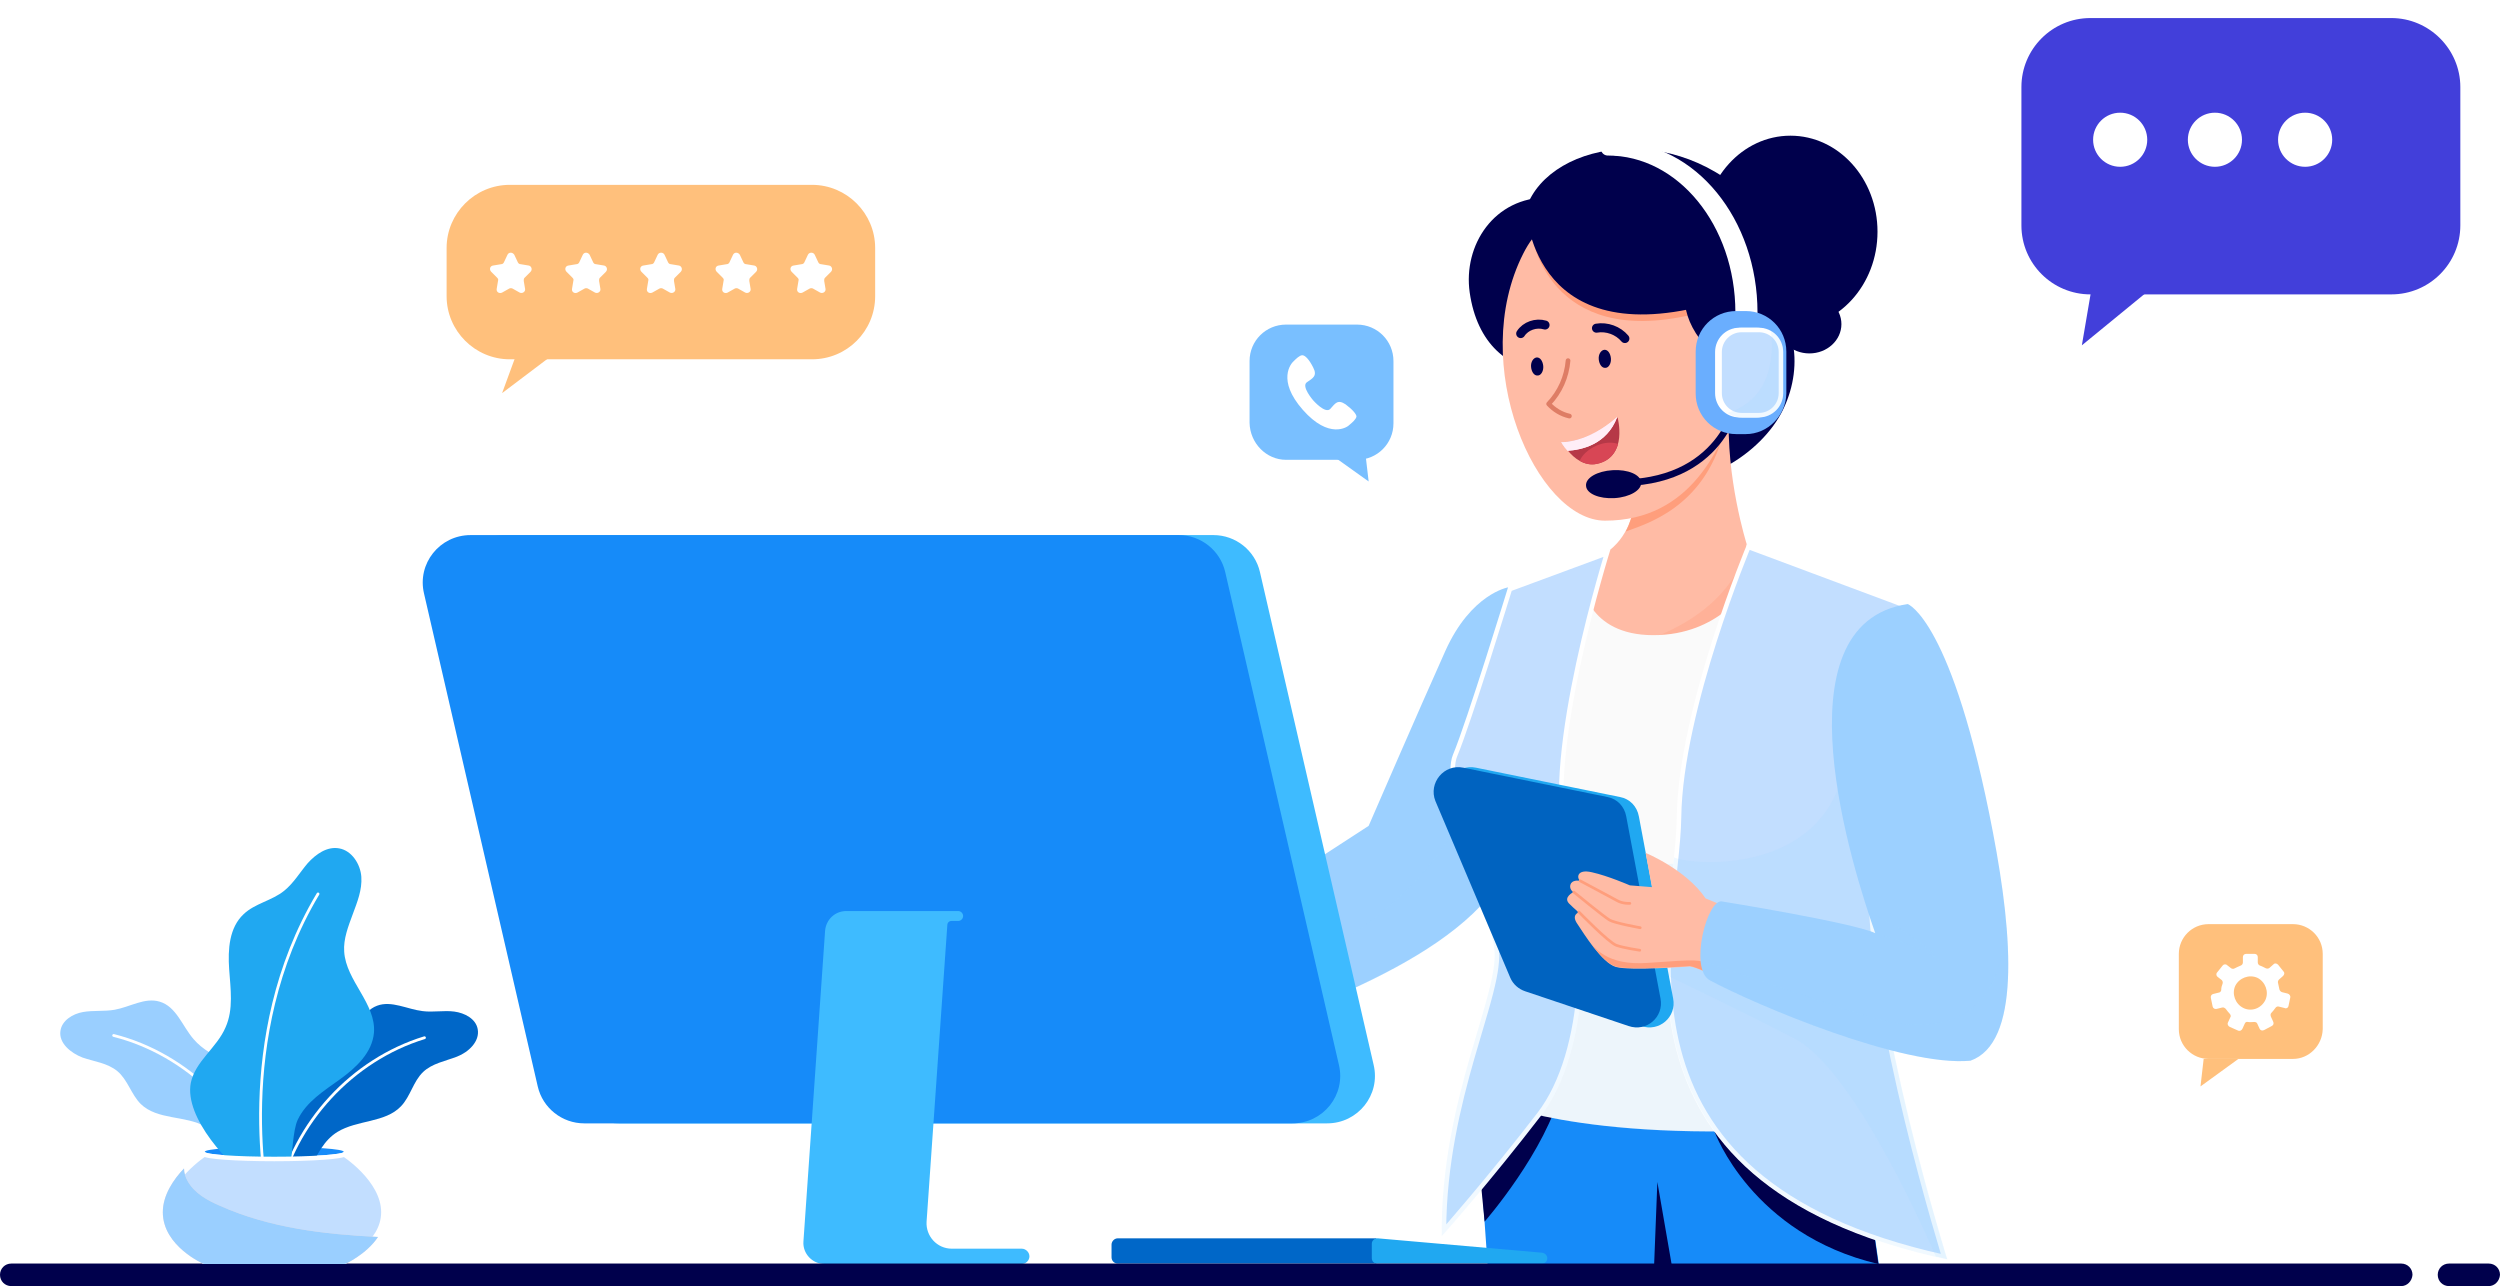 <svg width="554" height="285" viewBox="0 0 554 285" fill="none" xmlns="http://www.w3.org/2000/svg">
<path d="M263.708 216.572C263.708 216.572 251.612 218.37 247.114 219.269C242.616 220.268 223.323 236.751 225.122 237.95C226.821 239.148 235.218 243.344 240.217 241.746C245.315 240.147 244.315 236.251 251.413 236.951C258.51 237.65 266.907 230.857 266.907 230.857L313.49 205.983L306.693 189.101L263.708 216.572Z" fill="#FFBBA5"/>
<path d="M366.171 76.819C361.273 87.008 360.073 101.393 368.07 105.189C376.067 108.985 390.262 100.894 395.161 90.704C400.059 80.515 397.56 69.027 389.563 65.231C381.565 61.435 371.069 66.63 366.171 76.819Z" fill="#00004C"/>
<path d="M361.875 104.39C361.875 104.39 365.574 120.273 351.179 124.769L347.48 147.944L384.267 150.242L387.066 120.573C387.066 120.573 382.368 105.689 383.168 91.204L361.875 104.39Z" fill="#FFBBA5"/>
<path opacity="0.33" d="M387.165 120.573C387.165 120.573 385.465 136.556 360.074 143.349H387.165C387.165 143.349 390.563 126.967 387.165 120.573Z" fill="#FF9E7C"/>
<path d="M332.483 195.194L334.183 130.163C334.183 130.163 325.986 131.561 320.288 144.248C314.59 156.935 303.294 183.007 303.294 183.007L253.012 215.673L267.507 232.355C279.102 226.561 319.488 215.573 332.483 195.194Z" fill="#9CD0FF"/>
<path opacity="0.14" d="M267.609 232.455C279.105 226.661 319.49 215.673 332.485 195.194L333.485 155.336C330.286 166.525 326.588 177.713 320.09 187.303C312.692 198.091 302.096 206.283 290.7 212.476C287.701 215.473 280.904 217.371 277.005 218.969C272.307 220.967 267.609 222.765 262.81 224.464C262.411 224.564 261.811 224.763 261.211 224.963L267.609 232.455Z" fill="#9CD0FF"/>
<path d="M411.356 245.741L417.054 285H329.986L326.887 241.046L411.356 245.741Z" fill="#168BF9"/>
<path d="M326.887 248.938L328.986 270.715C328.986 270.715 342.681 255.032 346.08 241.046L326.887 248.938Z" fill="#00004C"/>
<path d="M379.969 250.836C379.969 250.836 388.166 273.512 416.256 280.105L413.657 261.924L379.969 250.836Z" fill="#00004C"/>
<path d="M367.271 261.924L371.269 285H366.371L367.271 261.924Z" fill="#00004C"/>
<path d="M329.984 243.743C329.984 243.743 349.277 253.333 400.459 250.037C400.259 248.338 387.164 130.163 387.164 130.163C387.164 130.163 381.066 140.752 366.371 140.752C351.677 140.752 350.577 129.264 350.577 129.264C350.577 129.264 328.785 221.467 330.084 242.944" fill="#FAFAFA"/>
<path opacity="0.14" d="M400.459 250.137C400.359 249.238 396.86 218.17 393.462 187.802C370.17 194.695 346.379 190.3 337.682 188.202C333.183 210.878 329.385 233.554 329.984 242.844V243.743C329.984 243.743 349.278 253.333 400.459 250.137Z" fill="#9CD0FF"/>
<path d="M325.688 64.832C327.287 76.02 334.185 82.114 343.081 82.114C351.978 82.114 359.276 73.523 359.276 62.934C359.276 52.345 351.978 43.754 343.081 43.754C331.086 43.654 324.188 54.343 325.688 64.832Z" fill="#00004C"/>
<path d="M396.762 72.624C407.417 72.624 416.055 63.097 416.055 51.346C416.055 39.595 407.417 30.068 396.762 30.068C386.107 30.068 377.469 39.595 377.469 51.346C377.469 63.097 386.107 72.624 396.762 72.624Z" fill="#00004C"/>
<path d="M400.961 78.318C404.881 78.318 408.058 75.41 408.058 71.825C408.058 68.238 404.881 65.331 400.961 65.331C397.041 65.331 393.863 68.238 393.863 71.825C393.863 75.41 397.041 78.318 400.961 78.318Z" fill="#00004C"/>
<path d="M381.87 96.199L362.277 107.487C362.477 110.184 362.177 114.18 360.277 117.776C364.876 116.078 377.471 112.481 381.87 96.199Z" fill="#FF9E7C"/>
<path d="M385.064 88.107C381.765 98.896 374.767 115.379 355.674 115.379C340.48 115.379 325.085 80.715 337.581 56.141C342.379 46.651 352.875 40.457 380.065 53.743C387.863 57.639 385.064 88.107 385.064 88.107Z" fill="#FFBBA5"/>
<path d="M339.484 52.345C339.484 52.345 343.083 77.219 374.972 69.727L373.172 57.639L339.484 52.345Z" fill="#FF9E7C"/>
<path d="M379.97 52.944C379.97 52.944 363.676 65.731 382.069 80.615C395.965 91.703 406.061 53.544 379.97 52.944Z" fill="#00004C"/>
<path d="M378.768 90.705C382.166 93.801 387.764 93.202 391.163 89.406C394.562 85.61 394.562 80.016 391.063 77.019C387.664 73.922 382.066 74.522 378.668 78.318C375.269 82.014 375.369 87.608 378.768 90.705Z" fill="#FFBBA5"/>
<path d="M354.28 79.616C354.38 80.715 354.98 81.614 355.78 81.514C356.48 81.514 357.08 80.515 356.98 79.416C356.88 78.318 356.28 77.419 355.48 77.519C354.78 77.618 354.18 78.517 354.28 79.616Z" fill="#00004C"/>
<path d="M339.284 81.314C339.384 82.413 339.984 83.312 340.784 83.212C341.484 83.212 342.084 82.213 341.984 81.115C341.884 80.016 341.284 79.117 340.484 79.217C339.784 79.317 339.184 80.216 339.284 81.314Z" fill="#00004C"/>
<path d="M353.879 102.792C351.08 103.391 348.781 101.493 347.482 99.895C346.582 98.896 346.082 97.997 346.082 97.997C346.082 97.997 351.78 98.296 358.478 92.503C358.378 92.403 360.977 101.193 353.879 102.792Z" fill="#B63847"/>
<path d="M358.376 92.403C356.077 98.596 350.379 99.695 347.38 99.895C346.48 98.896 345.98 97.997 345.98 97.997C345.98 97.997 351.778 98.296 358.376 92.403Z" fill="#FFEEF7"/>
<path d="M358.376 92.403C356.077 98.596 350.379 99.695 347.38 99.895C346.48 98.896 345.98 97.997 345.98 97.997C345.98 97.997 351.778 98.296 358.376 92.403Z" fill="#FFEEF7"/>
<path d="M353.881 102.792C356.78 102.192 357.979 100.294 358.579 98.396C357.279 97.897 355.48 97.997 353.681 98.796C351.881 99.595 350.582 100.894 350.082 102.092C351.182 102.792 352.481 103.091 353.881 102.792Z" fill="#D84655"/>
<path d="M347.478 79.916C347.178 83.512 345.679 86.909 343.18 89.506C344.379 90.804 345.979 91.803 347.778 92.203" stroke="#DE7D65" stroke-width="1.042" stroke-miterlimit="10" stroke-linecap="round" stroke-linejoin="round"/>
<path d="M360.075 75.021C358.576 73.223 356.077 72.324 353.777 72.724" stroke="#00004C" stroke-width="2" stroke-miterlimit="10" stroke-linecap="round" stroke-linejoin="round"/>
<path d="M342.382 72.024C340.383 71.425 338.084 72.224 336.984 73.922" stroke="#00004C" stroke-width="2" stroke-miterlimit="10" stroke-linecap="round" stroke-linejoin="round"/>
<path d="M386.166 79.017C384.167 79.516 382.468 80.915 381.668 82.713" stroke="#DE7D65" stroke-width="1.042" stroke-miterlimit="10" stroke-linecap="round" stroke-linejoin="round"/>
<path d="M338.184 46.151C338.184 46.151 338.783 77.718 377.769 67.729L396.163 68.528C397.962 52.445 398.162 56.64 390.865 47.55C374.071 26.272 343.582 30.468 338.184 46.151Z" fill="#00004C"/>
<path d="M334.585 130.546L356.096 122.592C356.008 122.881 355.902 123.232 355.78 123.64C355.393 124.935 354.846 126.806 354.207 129.11C352.927 133.716 351.275 140.054 349.786 146.977C348.296 153.9 346.967 161.416 346.337 168.379C345.708 175.329 345.769 181.777 347.093 186.537C349.627 195.77 350.821 207.375 350.026 218.434C349.229 229.505 346.443 239.955 341.081 246.935C335.639 254.02 330.146 260.707 326.013 265.623C323.946 268.081 322.22 270.096 321.011 271.496C320.608 271.963 320.263 272.361 319.981 272.685C320.027 257.918 323.235 244.875 326.289 234.254C326.839 232.339 327.386 230.499 327.909 228.741C328.875 225.489 329.758 222.517 330.429 219.868C331.459 215.797 332.019 212.382 331.574 209.794C331.143 207.287 330.159 203.818 328.986 199.937C328.592 198.636 328.178 197.288 327.754 195.911C326.909 193.166 326.029 190.306 325.214 187.477C323.991 183.23 322.923 179.079 322.353 175.537C322.068 173.766 321.91 172.159 321.916 170.776C321.922 169.386 322.094 168.255 322.446 167.417C324.006 163.696 327.062 154.405 329.721 146.073C331.052 141.901 332.286 137.96 333.188 135.063C333.638 133.614 334.006 132.426 334.261 131.6C334.388 131.187 334.488 130.864 334.555 130.645L334.585 130.546Z" fill="#C2DEFF" stroke="white"/>
<path d="M387.443 121.211L422.18 134.179C422.13 134.435 422.058 134.805 421.968 135.28C421.78 136.265 421.511 137.702 421.186 139.515C420.535 143.14 419.66 148.264 418.759 154.263C416.959 166.258 415.056 181.764 414.655 195.779C414.203 209.84 418.319 230.754 422.529 248.107C424.636 256.793 426.772 264.604 428.38 270.244C429.185 273.063 429.857 275.34 430.329 276.913C430.532 277.588 430.697 278.133 430.82 278.536C411.362 274.245 397.946 267.576 388.767 259.637C379.462 251.59 374.481 242.214 371.98 232.617C369.476 223.01 369.453 213.173 370.083 204.212C370.354 200.356 370.745 196.67 371.109 193.233C371.168 192.677 371.226 192.127 371.283 191.584C371.691 187.695 372.033 184.152 372.071 181.116C372.22 169.157 376.098 154.083 379.957 141.965C381.884 135.913 383.802 130.612 385.238 126.824C385.956 124.93 386.554 123.414 386.972 122.373C387.172 121.873 387.332 121.481 387.443 121.211Z" fill="#C2DEFF" stroke="white"/>
<path opacity="0.14" d="M370.969 190C368.27 217.071 360.473 263.822 431.547 279.106C431.547 279.106 414.253 223.664 415.153 195.694C415.253 192.597 415.453 189.5 415.653 186.404L409.155 166.724C406.456 193.896 375.767 191.998 370.969 190Z" fill="#9CD0FF"/>
<path opacity="0.14" d="M369.573 204.684C369.373 208.281 369.173 212.077 369.273 215.873L369.373 216.172C369.373 216.172 383.767 222.965 397.663 230.158C411.558 237.35 428.851 278.207 428.951 278.407C429.751 278.607 430.551 278.806 431.45 279.006C431.45 279.006 420.554 244.043 416.556 215.673L369.573 204.684Z" fill="#9CD0FF"/>
<path opacity="0.14" d="M341.477 247.24C351.674 233.954 352.574 208.48 348.475 190C338.279 191.698 326.983 191.798 322.384 177.813L324.584 186.803C327.083 195.494 330.281 204.684 331.081 209.779C332.781 219.669 319.185 243.144 319.485 273.912C319.485 274.011 330.581 261.425 341.477 247.24Z" fill="#9CD0FF"/>
<path d="M327.085 170.121L358.973 176.614C361.173 177.014 362.772 178.712 363.172 180.91L370.769 221.267C371.569 225.363 367.67 228.759 363.672 227.361L340.78 219.669C339.28 219.169 338.081 218.071 337.481 216.672L320.887 177.513C319.288 173.517 322.786 169.222 327.085 170.121Z" fill="#20A8F1"/>
<path d="M324.284 170.121L356.173 176.614C358.372 177.014 359.971 178.712 360.371 180.91L367.968 221.267C368.768 225.363 364.869 228.759 360.871 227.361L337.979 219.669C336.48 219.169 335.28 218.071 334.68 216.672L318.086 177.513C316.487 173.517 319.986 169.222 324.284 170.121Z" fill="#0063C0"/>
<path d="M374.466 214.175C374.466 214.175 361.17 215.174 358.072 214.275C354.973 213.376 350.974 206.882 349.575 204.785C348.075 202.687 349.875 202.187 349.875 202.187C349.875 202.187 349.075 201.588 347.675 200.189C346.376 198.791 348.675 197.692 348.675 197.692C347.875 197.193 347.775 196.294 348.175 195.694C348.775 194.895 350.174 195.195 350.174 195.195C349.375 194.595 349.375 192.498 352.773 193.297C356.372 194.096 361.17 196.194 361.17 196.194L366.069 196.593L364.669 189.001C364.669 189.001 373.666 192.697 377.964 199.091L393.759 205.584C393.759 205.584 395.458 216.572 392.159 223.265C392.159 223.265 377.964 214.574 374.466 214.175Z" fill="#FFBBA5"/>
<path d="M379.964 213.875C375.866 212.576 376.665 212.576 365.17 213.375C355.873 214.075 353.174 209.779 352.074 208.381C353.874 210.878 356.073 213.575 358.072 214.175C361.171 215.074 374.466 214.075 374.466 214.075C375.766 214.275 378.665 215.573 381.664 217.172C381.664 215.873 381.364 214.275 379.964 213.875Z" fill="#FF9E7C"/>
<path d="M350.176 195.195C350.176 195.195 357.073 198.891 358.373 199.59C359.572 200.289 361.172 200.189 361.172 200.189" stroke="#FF9E7C" stroke-width="0.606" stroke-miterlimit="10" stroke-linecap="round" stroke-linejoin="round"/>
<path d="M348.773 197.692C348.773 197.692 355.471 203.186 356.671 203.885C357.87 204.585 363.468 205.584 363.468 205.584" stroke="#FF9E7C" stroke-width="0.606" stroke-miterlimit="10" stroke-linecap="round" stroke-linejoin="round"/>
<path d="M349.875 202.087C349.875 202.087 356.473 208.88 358.172 209.479C359.871 210.079 363.37 210.578 363.37 210.578" stroke="#FF9E7C" stroke-width="0.606" stroke-miterlimit="10" stroke-linecap="round" stroke-linejoin="round"/>
<path d="M436.648 235.053C447.644 231.157 446.144 207.981 441.646 184.506C432.649 137.355 422.753 133.859 422.753 133.859C393.163 138.255 410.657 192.897 415.555 206.782C410.257 204.385 381.767 199.79 381.767 199.79C378.369 198.691 374.17 214.774 378.968 217.271C389.265 222.766 421.553 236.451 436.648 235.053Z" fill="#9CD0FF"/>
<path opacity="0.14" d="M415.558 206.782C415.558 206.782 423.955 209.08 429.953 212.776C429.953 212.776 424.355 206.782 414.059 202.087L415.558 206.782Z" fill="#9CD0FF"/>
<path opacity="0.14" d="M436.648 235.052C445.945 231.756 446.345 214.674 443.446 195.194C448.244 228.759 427.651 229.458 413.956 225.263C400.561 221.067 377.769 213.076 376.77 212.776C376.969 214.874 377.569 216.572 378.869 217.271C389.265 222.765 421.554 236.451 436.648 235.052Z" fill="#9CD0FF"/>
<path d="M247.716 274.411H304.995V280.005H247.716C246.916 280.005 246.316 279.406 246.316 278.606V275.809C246.316 275.11 246.916 274.411 247.716 274.411Z" fill="#0067C8"/>
<path d="M305.292 274.411L341.779 277.607C342.378 277.707 342.878 278.207 342.878 278.806C342.878 279.505 342.378 280.005 341.679 280.005H305.192C304.492 280.005 303.992 279.505 303.992 278.806V275.61C303.992 274.91 304.592 274.411 305.292 274.411Z" fill="#20A8F1"/>
<path d="M137.154 248.938H294.098C300.895 248.938 305.994 242.644 304.394 235.951L279.203 126.766C278.104 121.971 273.805 118.575 268.907 118.575H111.963C105.165 118.575 100.067 124.868 101.667 131.561L126.858 240.746C127.857 245.541 132.156 248.938 137.154 248.938Z" fill="#3EBBFF"/>
<path d="M129.459 248.938H286.402C293.2 248.938 298.298 242.644 296.699 235.951L271.508 126.766C270.408 121.972 266.11 118.575 261.211 118.575H104.268C97.47 118.575 92.372 124.868 93.971 131.561L119.162 240.746C120.262 245.541 124.56 248.938 129.459 248.938Z" fill="#168BF9"/>
<path d="M182.838 206.283C183.038 203.785 185.037 201.887 187.537 201.887H212.328C212.927 201.887 213.427 202.387 213.427 202.986C213.427 203.585 212.927 204.085 212.328 204.085H210.828C210.328 204.085 209.929 204.484 209.929 204.984L205.33 270.715C205.13 273.911 207.629 276.708 210.928 276.708H226.423C227.322 276.708 228.122 277.508 228.122 278.407C228.122 279.306 227.322 280.105 226.423 280.105H204.63H184.638H182.738C180.039 280.105 177.84 277.807 178.04 275.11L182.838 206.283Z" fill="#3EBBFF"/>
<path d="M532.109 285H2.499C1.1 285 0 283.901 0 282.503C0 281.104 1.1 280.005 2.499 280.005H532.109C533.509 280.005 534.609 281.104 534.609 282.503C534.509 283.901 533.409 285 532.109 285Z" fill="#00004C"/>
<path d="M551.499 285H542.702C541.303 285 540.203 283.901 540.203 282.503C540.203 281.104 541.303 280.005 542.702 280.005H551.499C552.899 280.005 553.998 281.104 553.998 282.503C553.898 283.901 552.799 285 551.499 285Z" fill="#00004C"/>
<path d="M60.773 256.33C69.275 256.33 76.168 255.838 76.168 255.231C76.168 254.624 69.275 254.132 60.773 254.132C52.271 254.132 45.379 254.624 45.379 255.231C45.379 255.838 52.271 256.33 60.773 256.33Z" fill="#168BF9"/>
<path d="M58.177 252.834C58.277 249.237 59.277 245.441 61.676 242.644C65.675 237.849 72.772 236.551 76.571 231.556C78.87 228.559 80.07 224.164 83.568 222.865C86.767 221.666 90.266 223.664 93.665 224.064C95.964 224.364 98.363 223.864 100.662 224.164C102.961 224.463 105.46 225.762 105.86 228.06C106.36 230.757 103.861 233.154 101.262 234.153C98.663 235.152 95.764 235.652 93.765 237.55C91.566 239.647 90.966 242.944 88.866 245.142C85.368 248.838 79.17 248.138 74.772 250.836C68.774 254.532 68.674 263.722 62.576 267.218C59.177 269.216 58.377 266.719 58.377 263.822C58.577 260.226 58.078 256.53 58.177 252.834Z" fill="#0067C8"/>
<path d="M61.676 265.121C65.174 248.838 78.07 234.852 94.064 229.958" stroke="white" stroke-width="0.62" stroke-miterlimit="10" stroke-linecap="round" stroke-linejoin="round"/>
<path d="M62.274 250.536C61.974 246.94 60.774 243.244 58.275 240.546C54.077 235.951 46.879 234.952 42.881 230.257C40.382 227.36 39.082 223.065 35.383 221.966C32.084 220.967 28.786 223.165 25.387 223.764C23.088 224.164 20.689 223.864 18.389 224.264C16.09 224.663 13.691 226.162 13.391 228.459C12.991 231.156 15.69 233.354 18.289 234.353C20.889 235.252 23.787 235.552 25.987 237.35C28.286 239.248 29.085 242.544 31.185 244.642C34.883 248.238 41.081 247.14 45.48 249.637C51.678 253.033 52.277 262.224 58.475 265.32C61.974 267.118 62.673 264.621 62.474 261.724C62.274 257.928 62.574 254.232 62.274 250.536Z" fill="#9ACFFF"/>
<path d="M59.375 262.923C54.977 246.84 41.382 233.554 25.188 229.458" stroke="white" stroke-width="0.62" stroke-miterlimit="10" stroke-linecap="round" stroke-linejoin="round"/>
<path d="M42.284 239.947C43.284 235.152 48.082 232.155 49.981 227.66C51.781 223.664 51.081 219.069 50.781 214.774C50.481 210.378 50.781 205.583 53.98 202.586C56.479 200.189 60.278 199.59 62.977 197.392C65.076 195.694 66.475 193.296 68.175 191.298C69.974 189.3 72.473 187.502 75.172 188.002C77.971 188.501 79.871 191.498 80.071 194.295C80.27 197.192 79.171 199.889 78.171 202.586C77.172 205.284 76.072 208.081 76.272 210.878C76.672 217.371 83.369 222.366 82.87 228.859C82.47 233.254 78.971 236.551 75.372 239.148C71.774 241.745 67.875 244.143 65.976 248.139C63.676 253.133 66.275 268.617 56.779 262.324C50.781 258.428 40.785 247.639 42.284 239.947Z" fill="#20A8F1"/>
<path d="M59.478 266.519C59.478 266.519 51.281 230.157 70.474 198.091" stroke="white" stroke-width="0.62" stroke-miterlimit="10" stroke-linecap="round" stroke-linejoin="round"/>
<path d="M76.079 255.925C76.149 255.902 76.22 255.876 76.288 255.845C76.317 255.864 76.347 255.885 76.379 255.907C76.624 256.076 76.977 256.327 77.4 256.652C78.248 257.303 79.377 258.247 80.505 259.423C82.777 261.792 84.964 265.018 84.964 268.617C84.964 272.199 82.819 274.944 80.593 276.826C79.486 277.763 78.376 278.47 77.542 278.943C77.126 279.179 76.78 279.356 76.539 279.473C76.419 279.532 76.325 279.576 76.262 279.604C76.262 279.605 76.261 279.605 76.261 279.605H60.773H45.288C45.225 279.576 45.131 279.531 45.011 279.471C44.77 279.351 44.424 279.171 44.007 278.93C43.173 278.449 42.062 277.733 40.955 276.79C38.726 274.894 36.582 272.148 36.582 268.617C36.582 265.068 38.769 261.843 41.042 259.46C42.17 258.277 43.3 257.323 44.148 256.664C44.572 256.335 44.925 256.08 45.17 255.909C45.214 255.878 45.255 255.85 45.292 255.824C45.369 255.864 45.451 255.896 45.528 255.923C45.773 256.008 46.109 256.082 46.506 256.149C47.309 256.284 48.455 256.404 49.854 256.504C52.656 256.705 56.517 256.83 60.773 256.83C65.03 256.83 68.891 256.705 71.705 256.504C73.11 256.404 74.265 256.284 75.081 256.149C75.486 256.082 75.827 256.008 76.079 255.925Z" fill="#C2DEFF" stroke="white"/>
<path d="M83.765 274.111C81.166 278.007 76.468 280.105 76.468 280.105H45.179C45.179 280.105 36.082 276.209 36.082 268.617C36.082 264.821 38.481 261.325 40.78 258.927C40.78 259.926 41.08 260.825 41.58 261.724C43.08 264.422 45.978 266.02 48.778 267.219C59.773 272.114 71.769 273.512 83.765 274.111Z" fill="#F6E2E0"/>
<path d="M83.765 274.111C81.166 278.007 76.468 280.105 76.468 280.105H45.179C45.179 280.105 36.082 276.209 36.082 268.617C36.082 264.821 38.481 261.325 40.78 258.927C40.78 259.926 41.08 260.825 41.58 261.724C43.08 264.422 45.978 266.02 48.778 267.219C59.773 272.114 71.769 273.512 83.765 274.111Z" fill="#9ACFFF"/>
<g filter="url(#filter0_d_1846_795)">
<path d="M280.999 97.897H296.694C301.192 97.897 304.791 94.301 304.791 89.805V76.02C304.791 71.525 301.192 67.928 296.694 67.928H280.999C276.501 67.928 272.902 71.525 272.902 76.02V89.706C273.002 94.201 276.601 97.897 280.999 97.897Z" fill="#79BFFF"/>
<path d="M290.895 96.698L299.292 102.692L298.592 96.698H290.895Z" fill="#79BFFF"/>
<path d="M294.193 85.61C292.393 84.411 291.894 85.41 290.794 86.609C289.694 87.808 286.995 84.711 286.995 84.711C286.995 84.711 284.296 81.614 285.596 80.715C286.895 79.816 287.995 79.317 286.995 77.419C286.096 75.621 285.196 74.721 284.596 74.721C283.996 74.721 283.197 75.521 282.697 76.02C282.097 76.519 278.898 80.216 284.696 86.809C290.494 93.402 294.593 90.705 295.092 90.105C295.692 89.606 296.492 88.906 296.592 88.307C296.592 87.808 295.792 86.809 294.193 85.61Z" fill="white"/>
</g>
<g filter="url(#filter1_d_1846_795)">
<path d="M506.119 231.656H487.426C483.827 231.656 480.828 228.759 480.828 225.063V208.381C480.828 204.784 483.727 201.788 487.426 201.788H506.119C509.718 201.788 512.717 204.685 512.717 208.381V225.063C512.617 228.659 509.718 231.656 506.119 231.656Z" fill="#FFC07C"/>
<path d="M494.026 231.656L485.629 237.75L486.329 231.656H494.026Z" fill="#FFC07C"/>
<path d="M505.122 219.969L505.522 218.071C505.622 217.671 505.322 217.271 504.922 217.171L503.722 216.872C503.422 216.772 503.222 216.572 503.122 216.272C503.022 215.773 502.922 215.273 502.823 214.874C502.723 214.574 502.823 214.275 503.022 214.075L503.922 213.276C504.222 212.976 504.322 212.576 504.022 212.277L502.823 210.778C502.523 210.479 502.123 210.379 501.823 210.678L500.923 211.477C500.723 211.677 500.323 211.677 500.123 211.577C499.924 211.477 499.724 211.378 499.524 211.278C499.324 211.178 499.124 211.078 498.824 210.978C498.524 210.878 498.324 210.578 498.324 210.279V209.08C498.324 208.68 498.024 208.381 497.624 208.381H495.725C495.325 208.381 495.025 208.68 495.025 209.08V210.279C495.025 210.578 494.825 210.878 494.525 210.978C494.026 211.178 493.626 211.378 493.226 211.577C492.926 211.777 492.626 211.677 492.426 211.577L491.527 210.878C491.227 210.578 490.727 210.678 490.527 210.978L489.327 212.476C489.027 212.776 489.127 213.276 489.427 213.475L490.327 214.175C490.527 214.374 490.627 214.674 490.527 214.974C490.327 215.473 490.227 215.873 490.227 216.372C490.227 216.672 489.927 216.972 489.627 216.972L488.428 217.271C488.028 217.371 487.828 217.771 487.928 218.17L488.328 220.068C488.428 220.468 488.827 220.668 489.227 220.568L490.427 220.268C490.727 220.168 491.027 220.368 491.227 220.568C491.527 220.967 491.826 221.367 492.126 221.667C492.326 221.867 492.426 222.266 492.226 222.466L491.726 223.565C491.527 223.964 491.726 224.364 492.126 224.564L493.926 225.363C494.326 225.563 494.725 225.363 494.925 224.963L495.425 223.864C495.525 223.565 495.825 223.365 496.125 223.465C496.625 223.565 497.125 223.465 497.524 223.465C497.824 223.465 498.124 223.565 498.224 223.864L498.724 224.963C498.924 225.363 499.324 225.463 499.724 225.263L501.423 224.364C501.823 224.164 501.923 223.765 501.723 223.365L501.223 222.266C501.123 221.966 501.123 221.667 501.323 221.467C501.623 221.167 501.923 220.768 502.223 220.368C502.423 220.068 502.723 219.969 503.022 220.068L504.222 220.368C504.622 220.568 505.022 220.368 505.122 219.969ZM495.125 220.368C493.326 219.469 492.526 217.271 493.326 215.473C494.226 213.675 496.425 212.876 498.224 213.675C500.023 214.574 500.823 216.772 500.024 218.57C499.124 220.468 496.925 221.267 495.125 220.368Z" fill="white"/>
</g>
<path d="M386.062 81.914C387.261 77.918 387.961 73.722 387.961 69.227C387.961 49.348 374.766 32.965 358.172 32.965" stroke="white" stroke-width="3" stroke-miterlimit="10" stroke-linecap="round" stroke-linejoin="round"/>
<path d="M384.16 81.914C385.359 77.918 386.059 73.722 386.059 69.227C386.059 49.348 372.864 32.965 356.27 32.965" stroke="white" stroke-width="3" stroke-miterlimit="10" stroke-linecap="round" stroke-linejoin="round"/>
<path d="M384.956 88.906C384.956 88.906 381.757 107.587 357.766 106.987" stroke="#00004C" stroke-width="1.482" stroke-miterlimit="10"/>
<path d="M351.471 107.687C351.571 109.385 354.37 110.584 357.769 110.384C361.168 110.184 363.867 108.586 363.667 106.887C363.567 105.189 360.768 103.991 357.369 104.19C353.97 104.39 351.271 105.889 351.471 107.687Z" fill="#00004C"/>
<path d="M386.858 96.199H384.758C379.76 96.199 375.762 92.203 375.762 87.208V77.918C375.762 72.923 379.76 68.927 384.758 68.927H386.858C391.856 68.927 395.855 72.923 395.855 77.918V87.208C395.755 92.103 391.756 96.199 386.858 96.199Z" fill="#6AAEFE"/>
<path d="M389.259 92.503H385.461C382.462 92.503 380.062 90.105 380.062 87.108V78.018C380.062 75.021 382.462 72.624 385.461 72.624H389.259C392.258 72.624 394.657 75.021 394.657 78.018V87.108C394.657 90.105 392.258 92.503 389.259 92.503Z" fill="white"/>
<path d="M389.759 92.003H385.961C383.237 92.003 381.062 89.829 381.062 87.108V78.018C381.062 75.297 383.237 73.124 385.961 73.124H389.759C392.482 73.124 394.657 75.297 394.657 78.018V87.108C394.657 89.829 392.482 92.003 389.759 92.003Z" fill="#C2DEFF" stroke="white"/>
<path opacity="0.14" d="M392.456 73.323C392.956 77.618 393.156 88.207 382.859 91.504C383.759 92.103 384.759 92.503 385.958 92.503H389.757C392.756 92.503 395.155 90.105 395.155 87.108V78.018C395.155 76.02 394.055 74.222 392.456 73.323Z" fill="#9CD0FF"/>
<g filter="url(#filter2_d_1846_795)">
<path d="M174.94 75.62H107.964C100.266 75.62 93.969 69.327 93.969 61.635V50.946C93.969 43.254 100.266 36.961 107.964 36.961H174.94C182.637 36.961 188.935 43.254 188.935 50.946V61.635C188.935 69.327 182.737 75.62 174.94 75.62Z" fill="#FFC07C"/>
<path d="M174.04 52.445L173.241 54.143C173.141 54.343 172.941 54.543 172.641 54.543L170.842 54.842C170.142 54.942 169.942 55.741 170.442 56.241L171.741 57.539C171.941 57.739 172.041 57.939 171.941 58.239L171.641 60.037C171.541 60.736 172.241 61.136 172.841 60.836L174.44 59.937C174.64 59.837 174.94 59.837 175.14 59.937L176.739 60.836C177.339 61.136 178.039 60.636 177.939 60.037L177.639 58.239C177.639 57.939 177.639 57.739 177.839 57.539L179.139 56.241C179.638 55.741 179.339 54.942 178.739 54.842L176.939 54.543C176.639 54.543 176.44 54.343 176.34 54.143L175.54 52.445C175.24 51.846 174.34 51.846 174.04 52.445Z" fill="white"/>
<path d="M157.443 52.445L156.643 54.143C156.543 54.343 156.343 54.543 156.043 54.543L154.244 54.842C153.544 54.942 153.344 55.741 153.844 56.241L155.144 57.539C155.344 57.739 155.443 57.939 155.344 58.239L155.044 60.037C154.944 60.736 155.643 61.136 156.243 60.836L157.843 59.937C158.043 59.837 158.342 59.837 158.542 59.937L160.142 60.836C160.742 61.136 161.441 60.636 161.341 60.037L161.041 58.239C161.041 57.939 161.041 57.739 161.241 57.539L162.541 56.241C163.041 55.741 162.741 54.942 162.141 54.842L160.342 54.543C160.042 54.543 159.842 54.343 159.742 54.143L158.942 52.445C158.542 51.846 157.743 51.846 157.443 52.445Z" fill="white"/>
<path d="M140.751 52.445L139.952 54.143C139.852 54.343 139.652 54.543 139.352 54.543L137.553 54.842C136.853 54.942 136.653 55.741 137.153 56.241L138.452 57.539C138.652 57.739 138.752 57.939 138.652 58.239L138.352 60.037C138.252 60.736 138.952 61.136 139.552 60.836L141.151 59.937C141.351 59.837 141.651 59.837 141.851 59.937L143.45 60.836C144.05 61.136 144.75 60.636 144.65 60.037L144.35 58.239C144.35 57.939 144.35 57.739 144.55 57.539L145.85 56.241C146.349 55.741 146.049 54.942 145.45 54.842L143.65 54.543C143.35 54.543 143.151 54.343 143.051 54.143L142.251 52.445C141.951 51.846 141.051 51.846 140.751 52.445Z" fill="white"/>
<path d="M124.154 52.445L123.354 54.143C123.254 54.343 123.054 54.543 122.754 54.543L120.955 54.842C120.255 54.942 120.055 55.741 120.555 56.241L121.855 57.539C122.054 57.739 122.154 57.939 122.054 58.239L121.755 60.037C121.655 60.736 122.354 61.136 122.954 60.836L124.554 59.937C124.753 59.837 125.053 59.837 125.253 59.937L126.853 60.836C127.453 61.136 128.152 60.636 128.052 60.037L127.752 58.239C127.752 57.939 127.752 57.739 127.952 57.539L129.252 56.241C129.752 55.741 129.452 54.942 128.852 54.842L127.053 54.543C126.753 54.543 126.553 54.343 126.453 54.143L125.653 52.445C125.253 51.846 124.454 51.846 124.154 52.445Z" fill="white"/>
<path d="M107.462 52.445L106.663 54.143C106.563 54.343 106.363 54.543 106.063 54.543L104.263 54.842C103.564 54.942 103.364 55.741 103.864 56.241L105.163 57.539C105.363 57.739 105.463 57.939 105.363 58.239L105.063 60.037C104.963 60.736 105.663 61.136 106.263 60.836L107.862 59.937C108.062 59.837 108.362 59.837 108.562 59.937L110.161 60.836C110.761 61.136 111.461 60.636 111.361 60.037L111.061 58.239C111.061 57.939 111.061 57.739 111.261 57.539L112.56 56.241C113.06 55.741 112.76 54.942 112.161 54.842L110.361 54.543C110.061 54.543 109.861 54.343 109.761 54.143L108.962 52.445C108.562 51.846 107.762 51.846 107.462 52.445Z" fill="white"/>
<path d="M109.564 74.122L106.266 83.112L119.361 73.223L109.564 74.122Z" fill="#FFC07C"/>
</g>
<g filter="url(#filter3_d_1846_795)">
<path d="M457.639 59.038L455.34 72.524L473.633 57.54L457.639 59.038Z" fill="#423FDA"/>
<path d="M523.916 0H457.24C448.743 0 441.945 6.893 441.945 15.284V45.952C441.945 54.443 448.843 61.236 457.24 61.236H523.916C532.413 61.236 539.21 54.343 539.21 45.952V15.284C539.21 6.893 532.313 0 523.916 0Z" fill="#423FDA"/>
</g>
<ellipse cx="469.83" cy="30.967" rx="5.998" ry="5.994" fill="white"/>
<ellipse cx="490.826" cy="30.967" rx="5.998" ry="5.994" fill="white"/>
<ellipse cx="510.818" cy="30.967" rx="5.998" ry="5.994" fill="white"/>
<defs>
<filter id="filter0_d_1846_795" x="272.902" y="67.928" width="35.887" height="38.763" filterUnits="userSpaceOnUse" color-interpolation-filters="sRGB">
<feFlood flood-opacity="0" result="BackgroundImageFix"/>
<feColorMatrix in="SourceAlpha" type="matrix" values="0 0 0 0 0 0 0 0 0 0 0 0 0 0 0 0 0 0 127 0" result="hardAlpha"/>
<feOffset dx="4" dy="4"/>
<feComposite in2="hardAlpha" operator="out"/>
<feColorMatrix type="matrix" values="0 0 0 0 0.086 0 0 0 0 0.545 0 0 0 0 0.976 0 0 0 1 0"/>
<feBlend mode="normal" in2="BackgroundImageFix" result="effect1_dropShadow_1846_795"/>
<feBlend mode="normal" in="SourceGraphic" in2="effect1_dropShadow_1846_795" result="shape"/>
</filter>
<filter id="filter1_d_1846_795" x="480.828" y="201.788" width="33.887" height="38.962" filterUnits="userSpaceOnUse" color-interpolation-filters="sRGB">
<feFlood flood-opacity="0" result="BackgroundImageFix"/>
<feColorMatrix in="SourceAlpha" type="matrix" values="0 0 0 0 0 0 0 0 0 0 0 0 0 0 0 0 0 0 127 0" result="hardAlpha"/>
<feOffset dx="2" dy="3"/>
<feComposite in2="hardAlpha" operator="out"/>
<feColorMatrix type="matrix" values="0 0 0 0 0.949 0 0 0 0 0.682 0 0 0 0 0 0 0 0 1 0"/>
<feBlend mode="normal" in2="BackgroundImageFix" result="effect1_dropShadow_1846_795"/>
<feBlend mode="normal" in="SourceGraphic" in2="effect1_dropShadow_1846_795" result="shape"/>
</filter>
<filter id="filter2_d_1846_795" x="93.969" y="36.961" width="99.965" height="50.151" filterUnits="userSpaceOnUse" color-interpolation-filters="sRGB">
<feFlood flood-opacity="0" result="BackgroundImageFix"/>
<feColorMatrix in="SourceAlpha" type="matrix" values="0 0 0 0 0 0 0 0 0 0 0 0 0 0 0 0 0 0 127 0" result="hardAlpha"/>
<feOffset dx="5" dy="4"/>
<feComposite in2="hardAlpha" operator="out"/>
<feColorMatrix type="matrix" values="0 0 0 0 0.95 0 0 0 0 0.684 0 0 0 0 0 0 0 0 1 0"/>
<feBlend mode="normal" in2="BackgroundImageFix" result="effect1_dropShadow_1846_795"/>
<feBlend mode="normal" in="SourceGraphic" in2="effect1_dropShadow_1846_795" result="shape"/>
</filter>
<filter id="filter3_d_1846_795" x="441.945" y="0" width="103.266" height="76.524" filterUnits="userSpaceOnUse" color-interpolation-filters="sRGB">
<feFlood flood-opacity="0" result="BackgroundImageFix"/>
<feColorMatrix in="SourceAlpha" type="matrix" values="0 0 0 0 0 0 0 0 0 0 0 0 0 0 0 0 0 0 127 0" result="hardAlpha"/>
<feOffset dx="6" dy="4"/>
<feComposite in2="hardAlpha" operator="out"/>
<feColorMatrix type="matrix" values="0 0 0 0 0 0 0 0 0 0 0 0 0 0 0.404 0 0 0 1 0"/>
<feBlend mode="normal" in2="BackgroundImageFix" result="effect1_dropShadow_1846_795"/>
<feBlend mode="normal" in="SourceGraphic" in2="effect1_dropShadow_1846_795" result="shape"/>
</filter>
</defs>
</svg>
